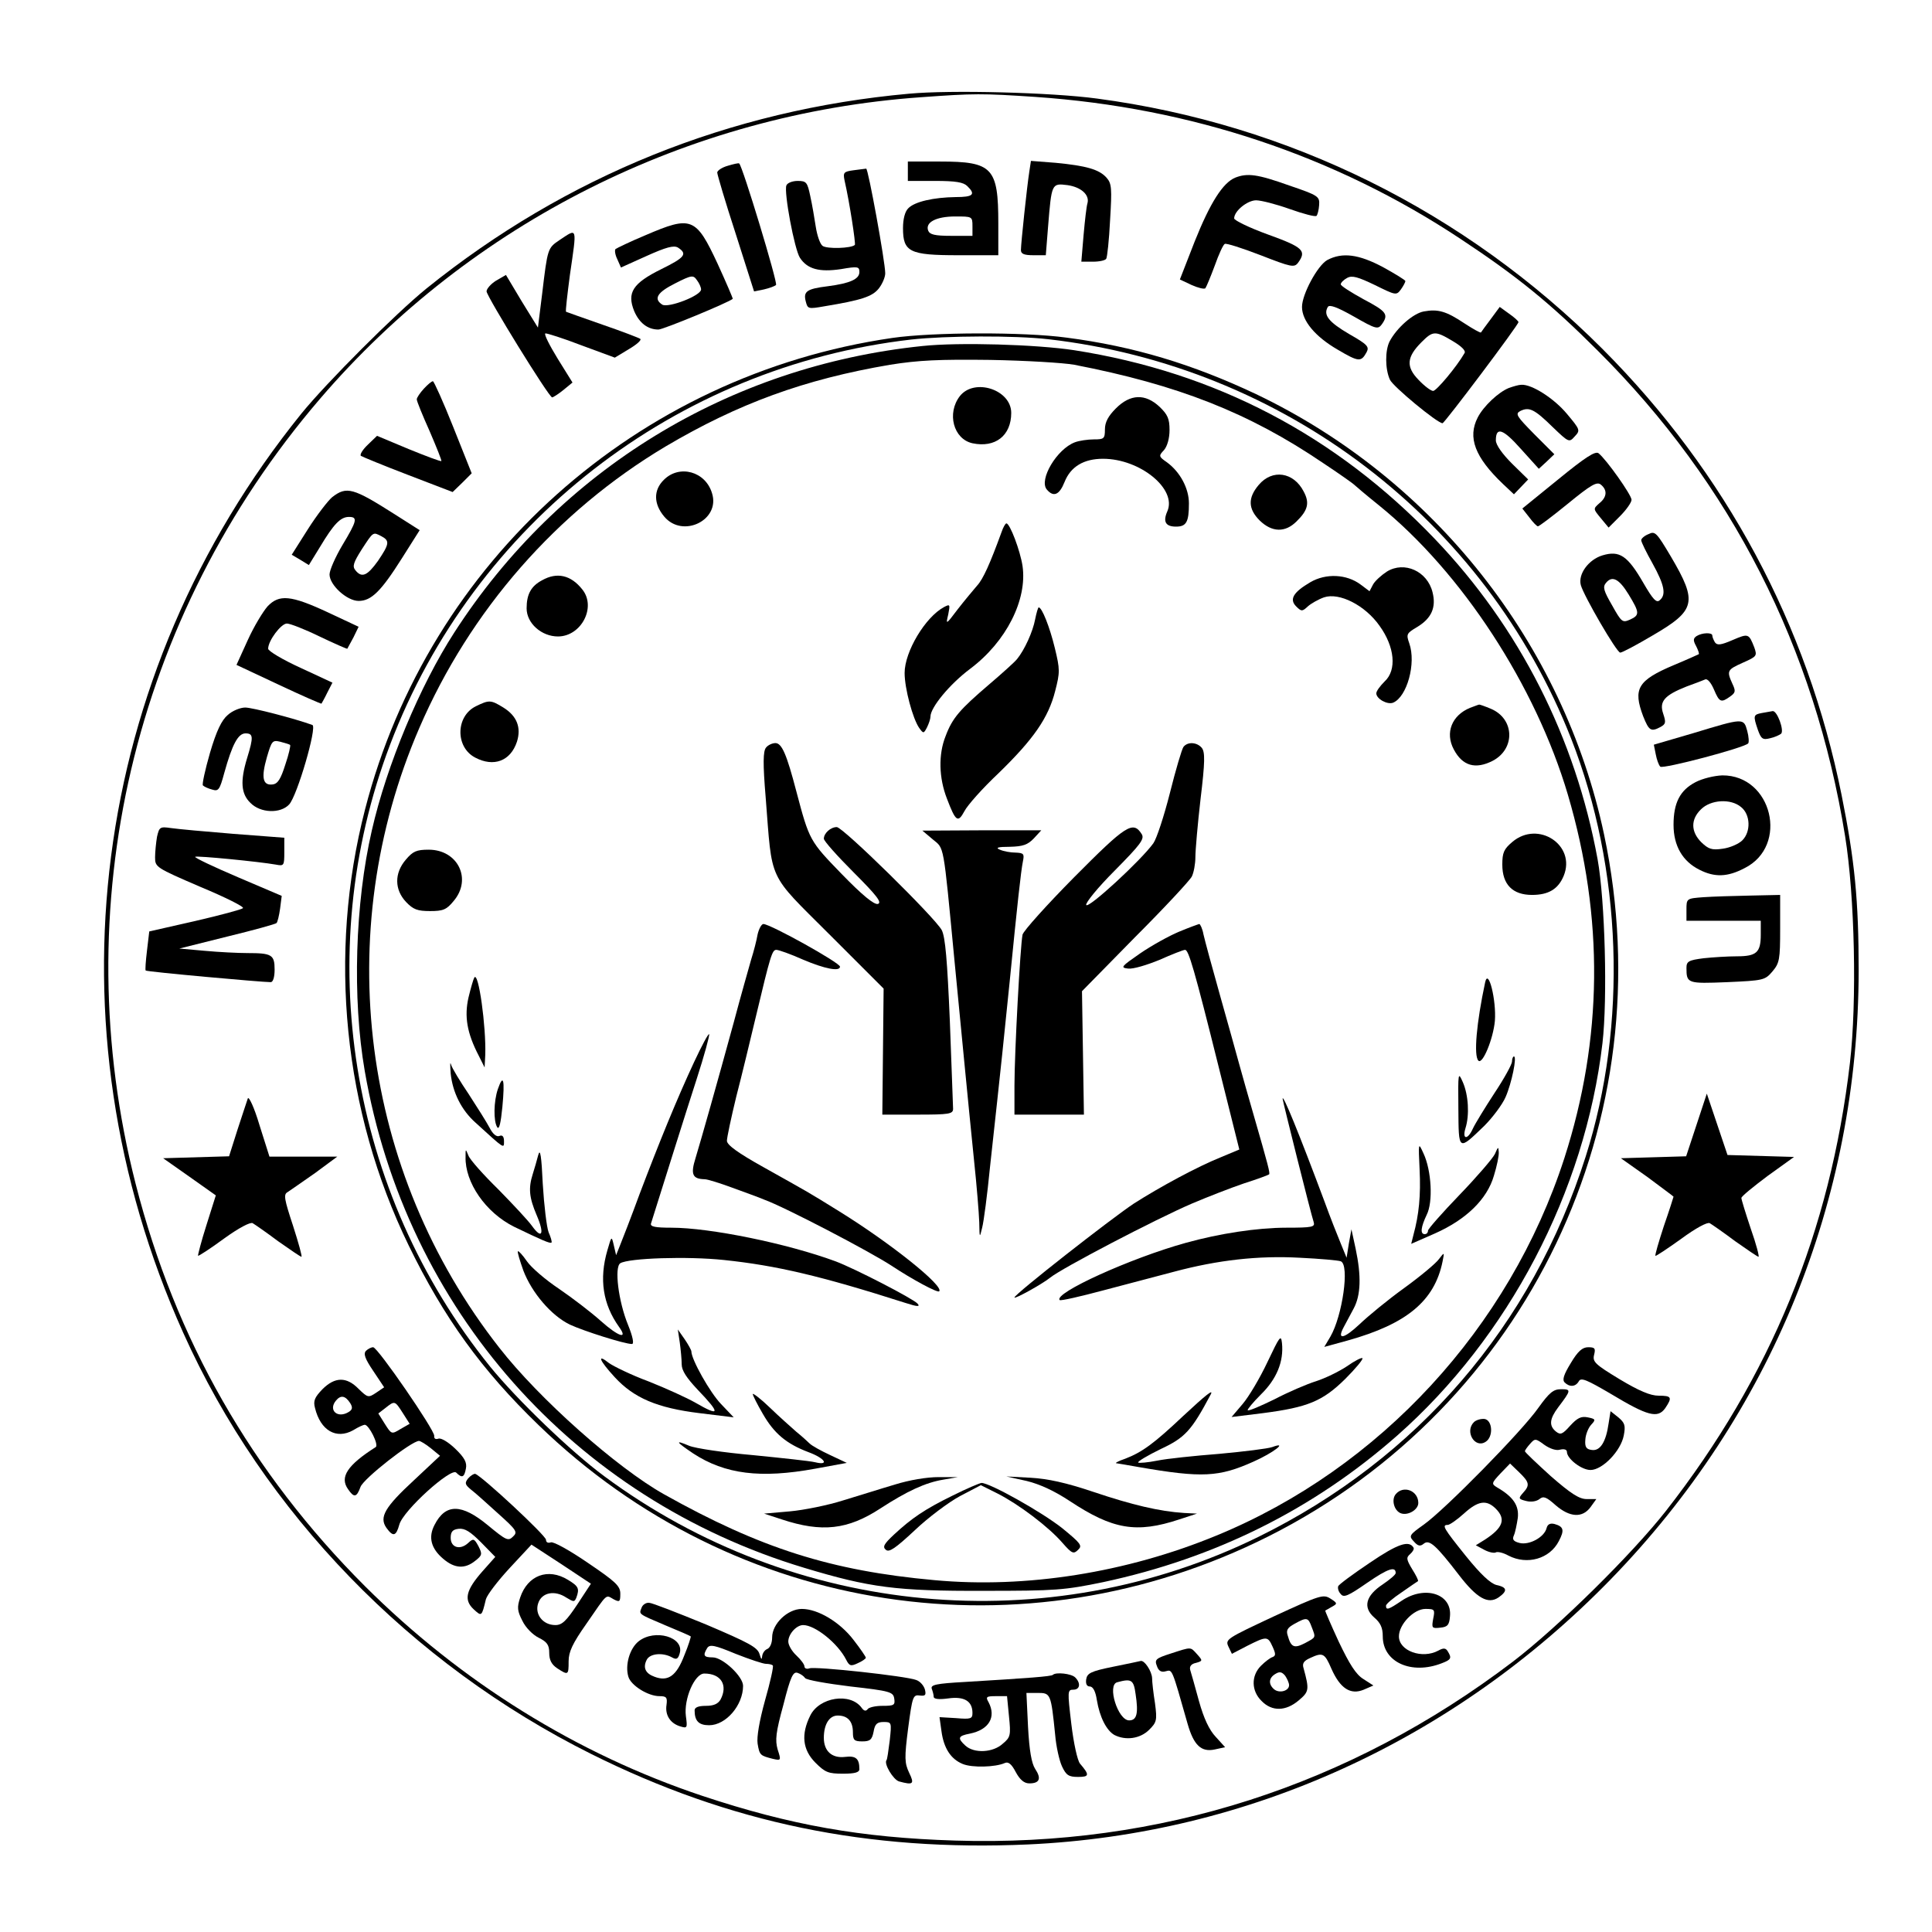 <?xml version="1.0" standalone="no"?>
<!DOCTYPE svg PUBLIC "-//W3C//DTD SVG 20010904//EN"
 "http://www.w3.org/TR/2001/REC-SVG-20010904/DTD/svg10.dtd">
<svg version="1.0" xmlns="http://www.w3.org/2000/svg"
 width="598pt" height="598pt" viewBox="0 0 598 598"
 preserveAspectRatio="xMidYMid meet">
<g transform="translate(0,598) scale(0.1,-0.1)"
fill="#000000" stroke="none">
<path d="M2814 5690 c-555 -50 -1062 -255 -1494 -603 -96 -78 -309 -291 -387
-387 -655 -811 -794 -1893 -366 -2845 250 -557 704 -1025 1263 -1304 429 -214
857 -302 1352 -280 680 31 1317 321 1803 820 497 511 767 1173 768 1884 0 218
-12 341 -53 545 -106 527 -358 997 -740 1380 -426 426 -970 696 -1565 775
-141 19 -452 27 -581 15z m391 -10 c481 -33 927 -182 1315 -439 177 -117 279
-200 425 -346 414 -412 672 -920 766 -1503 30 -186 37 -512 15 -702 -61 -521
-245 -971 -569 -1386 -105 -134 -335 -361 -474 -467 -506 -385 -1094 -574
-1727 -554 -292 9 -510 48 -781 138 -390 130 -748 353 -1045 649 -352 352
-587 764 -710 1245 -219 857 -8 1756 570 2430 467 545 1140 883 1860 934 166
12 189 12 355 1z"/>
<path d="M2253 5467 c-18 -5 -33 -15 -33 -21 0 -6 25 -91 57 -189 l57 -179 30
6 c17 4 34 10 38 14 6 6 -104 369 -114 376 -2 2 -18 -2 -35 -7z"/>
<path d="M2810 5450 l0 -30 84 0 c64 0 88 -4 100 -16 27 -26 18 -34 -36 -34
-68 -1 -127 -14 -147 -35 -10 -10 -16 -33 -16 -61 0 -74 20 -84 171 -84 l124
0 0 99 c0 172 -18 191 -180 191 l-100 0 0 -30z m200 -170 l0 -30 -65 0 c-52 0
-67 4 -72 16 -10 26 25 44 84 44 52 0 53 0 53 -30z"/>
<path d="M3186 5449 c-7 -44 -26 -223 -26 -243 0 -12 10 -16 39 -16 l38 0 7
88 c11 135 11 135 60 129 42 -6 69 -30 62 -56 -3 -9 -8 -53 -12 -98 l-7 -83
36 0 c20 0 38 4 41 9 3 4 9 58 12 120 6 98 5 113 -11 131 -23 26 -64 37 -157
46 l-77 6 -5 -33z"/>
<path d="M2642 5453 c-30 -4 -33 -7 -28 -31 16 -70 35 -196 32 -200 -11 -11
-87 -13 -100 -3 -8 6 -17 33 -21 59 -4 26 -11 68 -17 95 -9 43 -12 47 -39 47
-16 0 -32 -6 -35 -14 -8 -21 25 -198 42 -224 23 -35 60 -45 127 -35 52 9 57 8
57 -9 0 -22 -29 -35 -98 -44 -65 -8 -76 -16 -68 -47 6 -23 7 -24 58 -15 115
19 148 30 168 55 11 14 20 35 20 47 0 35 -53 326 -59 324 -3 0 -21 -3 -39 -5z"/>
<path d="M3823 5430 c-38 -16 -77 -77 -125 -197 l-46 -118 36 -17 c20 -9 40
-14 43 -10 3 4 16 35 29 70 12 34 26 65 31 67 4 3 54 -13 111 -35 95 -37 104
-39 116 -23 27 37 15 48 -93 87 -58 21 -105 44 -105 50 0 23 41 56 68 56 15 0
62 -12 104 -27 42 -15 80 -25 83 -21 3 3 7 18 8 33 2 27 -2 30 -93 61 -98 35
-129 39 -167 24z"/>
<path d="M1998 5252 c-48 -20 -89 -40 -93 -43 -3 -4 -1 -18 6 -32 l11 -25 80
36 c60 27 83 33 96 26 31 -20 22 -31 -51 -67 -89 -44 -107 -73 -84 -130 16
-37 42 -57 75 -57 15 0 218 84 230 95 1 1 -20 50 -47 109 -67 144 -81 149
-223 88z m172 -168 c0 -19 -101 -58 -120 -47 -28 18 -16 38 40 66 51 26 56 26
67 10 7 -9 13 -22 13 -29z"/>
<path d="M1732 5237 c-37 -25 -37 -25 -54 -167 l-13 -104 -50 81 -49 82 -31
-18 c-16 -10 -29 -25 -29 -33 2 -18 193 -328 203 -328 3 0 19 10 35 23 l28 23
-46 74 c-25 41 -43 76 -38 78 4 1 55 -15 112 -37 l103 -38 43 26 c24 14 40 28
36 32 -4 3 -56 23 -117 44 -60 21 -111 39 -113 40 -2 2 4 53 12 114 22 152 24
145 -32 108z"/>
<path d="M4108 5175 c-30 -17 -78 -106 -78 -145 0 -43 41 -92 110 -132 66 -39
73 -39 90 -8 9 17 2 24 -54 56 -63 37 -81 59 -66 84 5 8 28 0 81 -30 68 -39
74 -40 86 -24 22 31 15 40 -57 78 -38 21 -70 41 -70 46 0 5 9 14 20 20 15 8
33 3 85 -22 65 -32 67 -33 81 -14 8 11 14 23 14 26 0 3 -31 22 -69 43 -75 40
-126 47 -173 22z"/>
<path d="M4614 4992 c-15 -20 -29 -39 -30 -41 -2 -2 -25 11 -51 28 -57 38 -82
45 -126 37 -33 -6 -84 -51 -106 -93 -14 -28 -14 -85 1 -118 9 -21 147 -135
163 -135 6 0 235 304 235 313 0 3 -13 15 -29 26 l-29 21 -28 -38z m-117 -68
c27 -16 41 -30 36 -37 -24 -42 -87 -117 -97 -117 -7 0 -27 15 -45 34 -40 41
-37 71 9 117 35 35 42 36 97 3z"/>
<path d="M2762 4934 c-791 -115 -1434 -690 -1632 -1459 -116 -449 -67 -935
135 -1350 109 -224 226 -386 402 -556 608 -589 1502 -725 2260 -344 802 404
1225 1289 1038 2172 -125 591 -528 1101 -1077 1363 -197 93 -379 148 -587 175
-132 18 -415 17 -539 -1z m483 -4 c730 -84 1352 -559 1618 -1236 158 -403 175
-885 45 -1294 -166 -523 -521 -935 -1013 -1177 -653 -321 -1437 -248 -2025
188 -103 76 -270 237 -353 339 -436 540 -555 1279 -310 1924 260 686 884 1171
1613 1255 108 12 320 13 425 1z"/>
<path d="M2855 4909 c-599 -62 -1124 -383 -1449 -887 -106 -164 -209 -410
-255 -612 -52 -225 -61 -520 -22 -745 128 -738 646 -1323 1361 -1538 202 -61
285 -72 555 -71 223 0 249 2 370 27 346 74 650 225 909 453 345 304 582 755
636 1215 16 138 8 441 -15 569 -69 377 -242 718 -504 992 -307 321 -680 516
-1116 584 -118 18 -357 25 -470 13z m470 -58 c320 -62 540 -148 770 -304 50
-33 92 -63 95 -66 3 -3 38 -33 78 -65 257 -208 485 -558 585 -896 112 -380
108 -756 -11 -1125 -170 -525 -571 -960 -1077 -1168 -279 -115 -589 -164 -872
-138 -321 29 -540 99 -838 266 -146 82 -387 296 -510 454 -427 545 -522 1282
-247 1918 157 364 425 670 762 871 225 133 430 208 695 253 88 14 151 17 310
15 110 -2 227 -9 260 -15z"/>
<path d="M2971 4754 c-41 -53 -20 -133 39 -146 71 -15 120 24 120 94 0 72
-114 109 -159 52z"/>
<path d="M3454 4716 c-24 -24 -34 -43 -34 -65 0 -29 -3 -31 -34 -31 -19 0 -46
-4 -59 -9 -56 -21 -112 -116 -87 -146 21 -25 39 -17 55 23 19 48 60 72 119 72
115 0 230 -94 199 -163 -14 -32 -5 -47 27 -47 32 0 40 14 40 72 0 46 -27 97
-68 127 -26 18 -26 20 -9 38 10 12 17 36 17 62 0 35 -6 48 -31 72 -44 41 -90
40 -135 -5z"/>
<path d="M2055 4495 c-33 -32 -32 -75 1 -114 57 -68 174 -11 148 72 -20 68
-101 90 -149 42z"/>
<path d="M3896 4479 c-34 -40 -33 -74 3 -110 38 -37 79 -38 114 -3 36 35 41
58 22 93 -31 60 -97 70 -139 20z"/>
<path d="M3100 4333 c-35 -96 -57 -146 -76 -166 -11 -13 -38 -45 -59 -72 -37
-49 -38 -50 -30 -17 6 31 6 33 -13 23 -58 -31 -122 -138 -122 -204 0 -48 25
-141 45 -170 13 -18 14 -18 24 1 6 12 11 27 11 34 0 28 59 100 123 148 112 84
177 214 162 318 -7 47 -39 132 -50 132 -3 0 -10 -12 -15 -27z"/>
<path d="M4293 4211 c-17 -11 -37 -29 -43 -40 l-11 -21 -28 21 c-43 32 -107
35 -155 7 -53 -31 -66 -53 -44 -75 16 -16 19 -16 36 0 10 9 33 22 50 28 47 16
127 -24 172 -88 47 -65 54 -137 16 -172 -14 -14 -26 -30 -26 -37 0 -17 34 -36
52 -29 43 18 72 122 50 184 -10 28 -8 31 24 50 45 27 60 61 48 108 -16 65 -87
97 -141 64z"/>
<path d="M1678 4184 c-34 -18 -48 -43 -48 -87 0 -46 46 -87 97 -87 72 0 120
91 75 146 -35 44 -78 54 -124 28z"/>
<path d="M3204 4063 c-7 -38 -33 -95 -56 -123 -7 -9 -46 -44 -87 -79 -90 -77
-113 -103 -134 -159 -23 -57 -21 -130 4 -194 27 -71 34 -76 54 -39 9 18 56 71
106 118 108 105 154 171 175 254 15 58 15 67 -1 133 -16 66 -40 126 -50 126
-2 0 -7 -17 -11 -37z"/>
<path d="M1473 3794 c-63 -31 -64 -127 -2 -159 57 -30 109 -11 129 49 14 44 0
80 -42 106 -39 24 -44 24 -85 4z"/>
<path d="M4550 3789 c-56 -23 -78 -77 -50 -129 27 -51 67 -62 120 -35 71 37
68 130 -5 161 -19 8 -36 14 -37 13 -2 0 -14 -5 -28 -10z"/>
<path d="M2371 3666 c-9 -11 -10 -48 -1 -155 21 -265 4 -230 197 -423 l168
-168 -2 -195 -2 -195 110 0 c97 0 109 2 109 18 0 9 -5 131 -10 271 -8 189 -14
260 -25 282 -21 39 -306 319 -325 319 -19 0 -40 -19 -40 -36 0 -7 42 -54 93
-105 71 -71 88 -93 74 -97 -12 -2 -47 26 -112 93 -99 102 -100 104 -140 255
-30 115 -45 150 -65 150 -9 0 -23 -6 -29 -14z"/>
<path d="M3663 3668 c-5 -7 -24 -71 -42 -143 -18 -71 -41 -141 -51 -155 -38
-53 -203 -205 -208 -191 -2 7 36 54 89 107 79 80 92 97 83 112 -27 43 -49 28
-209 -133 -85 -86 -157 -166 -160 -178 -7 -34 -25 -366 -25 -467 l0 -90 108 0
107 0 -3 191 -3 191 164 167 c91 91 170 176 176 188 6 12 11 39 11 60 0 21 7
102 16 180 14 115 14 145 4 158 -15 18 -44 20 -57 3z"/>
<path d="M2887 3382 c36 -30 32 -6 67 -372 8 -85 22 -229 31 -320 9 -91 22
-227 30 -303 8 -75 15 -161 16 -190 1 -50 1 -50 9 -17 5 19 16 103 24 185 36
328 46 426 61 575 24 243 35 343 41 373 5 24 3 27 -23 28 -15 0 -37 4 -48 9
-15 6 -7 9 31 9 40 1 55 6 74 26 l23 25 -184 0 -184 -1 32 -27z"/>
<path d="M4681 3374 c-26 -22 -31 -33 -31 -70 0 -62 32 -94 92 -94 51 0 81 18
98 59 39 95 -79 173 -159 105z"/>
<path d="M1256 3319 c-36 -42 -35 -93 1 -131 22 -23 35 -28 74 -28 40 0 51 4
73 31 58 68 13 159 -77 159 -38 0 -49 -5 -71 -31z"/>
<path d="M2345 3088 c-3 -18 -12 -53 -20 -78 -7 -25 -32 -112 -54 -195 -52
-190 -99 -356 -118 -419 -16 -51 -10 -65 28 -66 9 0 47 -12 85 -26 38 -14 83
-30 99 -37 64 -23 328 -161 395 -205 62 -41 141 -84 147 -79 16 16 -150 149
-310 248 -100 62 -87 54 -235 137 -77 43 -112 68 -112 81 0 10 13 71 29 137
17 65 44 178 61 249 45 189 50 205 63 205 7 0 44 -13 82 -30 68 -29 115 -38
115 -22 0 12 -214 131 -237 132 -6 0 -14 -15 -18 -32z"/>
<path d="M3649 3096 c-31 -13 -85 -43 -120 -67 -59 -41 -62 -44 -37 -47 15 -2
58 11 97 27 38 17 74 31 79 31 11 0 28 -57 105 -366 l63 -252 -55 -23 c-75
-30 -191 -93 -271 -144 -71 -47 -370 -281 -370 -291 0 -6 85 41 110 61 35 29
328 182 440 230 47 20 119 48 160 62 41 13 76 26 78 28 4 3 -3 29 -48 185 -15
52 -35 122 -44 155 -9 33 -36 130 -60 215 -24 85 -47 170 -51 188 -3 17 -10
32 -13 32 -4 -1 -32 -11 -63 -24z"/>
<path d="M1468 2954 c-3 -5 -11 -33 -18 -62 -13 -58 -5 -109 32 -180 l18 -36
2 39 c3 87 -21 261 -34 239z"/>
<path d="M4597 2940 c-27 -126 -36 -228 -21 -243 13 -13 46 68 51 123 5 63
-20 165 -30 120z"/>
<path d="M2149 2694 c-55 -118 -109 -251 -169 -409 -26 -71 -54 -143 -61 -160
l-12 -30 -7 30 c-7 30 -7 30 -20 -15 -26 -89 -14 -167 36 -237 29 -40 -1 -31
-56 18 -30 27 -89 72 -130 100 -42 28 -86 66 -99 85 -13 19 -26 33 -28 31 -2
-3 6 -29 17 -60 26 -68 86 -139 144 -167 43 -20 169 -60 192 -60 7 0 3 22 -12
59 -30 73 -43 179 -24 191 26 16 208 22 321 10 162 -17 299 -49 562 -133 37
-12 46 -12 37 -2 -13 15 -195 109 -254 131 -149 55 -388 104 -508 104 -49 0
-66 3 -63 13 44 140 107 341 141 446 24 74 41 137 39 140 -3 2 -23 -36 -46
-85z"/>
<path d="M4680 2694 c0 -8 -24 -52 -54 -97 -30 -46 -60 -95 -67 -110 -16 -36
-34 -35 -23 1 13 41 9 103 -8 142 -15 34 -15 31 -14 -81 1 -133 -1 -132 80
-54 26 26 56 66 66 89 19 43 36 126 26 126 -3 0 -6 -7 -6 -16z"/>
<path d="M1395 2657 c6 -58 33 -113 77 -152 91 -83 88 -81 88 -57 0 14 -5 20
-14 16 -9 -4 -21 6 -31 26 -9 17 -38 63 -64 103 -27 40 -52 81 -55 92 -3 11
-3 -1 -1 -28z"/>
<path d="M1541 2609 c-13 -38 -14 -99 -2 -118 6 -9 11 12 16 63 8 85 3 104
-14 55z"/>
<path d="M3970 2579 c0 -6 88 -358 96 -381 5 -16 -3 -18 -84 -18 -90 0 -208
-18 -312 -47 -170 -47 -410 -156 -390 -177 3 -3 64 11 135 30 72 19 171 45
220 58 135 36 260 50 388 43 62 -3 119 -8 127 -11 28 -11 5 -169 -32 -233
l-19 -32 73 20 c182 51 268 122 293 244 6 30 6 30 -11 8 -9 -13 -57 -53 -108
-90 -50 -36 -112 -87 -138 -112 -48 -45 -71 -50 -49 -9 7 13 21 39 31 58 22
41 24 100 6 185 l-13 60 -8 -44 -7 -44 -18 44 c-10 24 -33 82 -50 129 -80 214
-130 336 -130 319z"/>
<path d="M4394 2360 c4 -80 -2 -140 -19 -202 l-7 -28 73 32 c97 43 162 106
183 179 9 29 16 62 15 73 -1 18 -2 17 -12 -6 -7 -14 -56 -71 -110 -127 -53
-55 -97 -105 -97 -110 0 -6 -4 -11 -10 -11 -15 0 -12 22 6 60 20 39 15 137
-10 190 -16 35 -16 35 -12 -50z"/>
<path d="M1666 2405 c-4 -16 -12 -43 -17 -59 -14 -44 -11 -73 12 -127 25 -58
17 -77 -14 -34 -12 17 -59 67 -104 113 -46 45 -88 92 -93 105 -9 22 -9 22 -9
-4 -2 -79 62 -172 150 -216 85 -41 112 -53 116 -49 2 2 -2 16 -9 32 -6 16 -14
83 -18 149 -4 87 -8 112 -14 90z"/>
<path d="M2104 1825 c3 -22 6 -52 6 -68 0 -19 15 -42 50 -79 71 -74 69 -84 -7
-40 -26 15 -92 45 -145 66 -54 20 -109 47 -123 57 -39 31 -30 8 18 -44 59 -64
131 -95 262 -111 l106 -13 -39 41 c-34 35 -92 138 -92 163 0 4 -10 22 -21 38
l-21 30 6 -40z"/>
<path d="M3923 1764 c-23 -49 -58 -108 -77 -130 l-34 -40 97 12 c139 18 185
37 255 106 32 32 56 61 53 64 -2 3 -24 -8 -48 -25 -24 -16 -67 -37 -95 -46
-29 -9 -87 -34 -129 -56 -43 -21 -80 -37 -83 -34 -2 2 16 24 41 49 48 47 71
101 65 159 -3 27 -7 21 -45 -59z"/>
<path d="M2330 1665 c0 -4 14 -32 31 -61 35 -61 73 -93 142 -119 51 -19 65
-42 20 -31 -16 4 -102 13 -192 22 -91 8 -179 21 -198 29 -45 19 -42 13 13 -24
98 -64 208 -78 377 -47 l98 18 -51 24 c-28 13 -57 29 -64 36 -7 7 -26 24 -42
37 -16 14 -53 47 -81 74 -29 28 -53 46 -53 42z"/>
<path d="M3662 1597 c-90 -85 -127 -112 -179 -132 -21 -7 -33 -14 -28 -14 6
-1 37 -6 70 -12 196 -34 248 -31 355 17 61 27 109 64 58 45 -14 -5 -88 -14
-164 -21 -77 -6 -163 -15 -192 -21 -30 -6 -56 -8 -59 -6 -3 3 29 22 70 42 75
35 95 57 154 168 11 20 -14 0 -85 -66z"/>
<path d="M2770 1385 c-41 -12 -113 -35 -160 -49 -47 -15 -121 -30 -165 -34
l-80 -7 55 -18 c124 -41 204 -32 305 34 83 54 140 80 194 89 l46 8 -60 0 c-36
0 -90 -9 -135 -23z"/>
<path d="M3178 1396 c41 -10 86 -31 133 -62 133 -88 206 -101 339 -57 l55 18
-40 2 c-77 5 -161 25 -280 65 -86 29 -142 41 -195 44 l-75 4 63 -14z"/>
<path d="M2949 1351 c-88 -43 -128 -71 -182 -121 -31 -29 -36 -38 -25 -47 10
-9 30 5 89 60 42 40 105 87 140 106 l65 34 52 -26 c65 -33 158 -103 201 -153
29 -33 34 -35 48 -21 14 13 8 20 -48 66 -64 51 -225 141 -251 141 -7 -1 -47
-18 -89 -39z"/>
<path d="M1312 4777 c-12 -13 -22 -28 -22 -33 0 -6 18 -50 40 -99 21 -49 38
-91 36 -92 -2 -2 -47 15 -101 37 l-98 41 -28 -27 c-16 -15 -26 -31 -22 -35 5
-3 70 -30 146 -59 l138 -53 30 29 29 29 -57 143 c-31 78 -60 142 -63 142 -4 0
-16 -10 -28 -23z"/>
<path d="M4670 4779 c-32 -13 -78 -56 -96 -91 -32 -62 -9 -123 78 -206 l34
-32 22 23 22 23 -50 49 c-30 30 -50 58 -50 72 0 43 22 36 77 -26 l56 -62 24
22 24 23 -62 62 c-55 56 -60 63 -43 72 27 13 43 6 100 -50 50 -48 51 -48 68
-29 18 19 17 21 -24 70 -40 48 -109 92 -141 90 -8 0 -25 -5 -39 -10z"/>
<path d="M4824 4497 l-112 -91 22 -28 c11 -15 23 -27 26 -27 3 -1 45 31 93 70
72 59 90 69 102 59 21 -17 19 -39 -5 -58 -19 -17 -19 -17 5 -46 l24 -29 35 35
c20 20 36 43 36 51 0 15 -78 125 -102 144 -10 8 -42 -13 -124 -80z"/>
<path d="M1028 4441 c-13 -11 -47 -55 -75 -99 l-50 -79 27 -16 26 -16 35 57
c42 70 63 92 89 92 28 0 25 -12 -20 -87 -22 -37 -40 -78 -40 -91 0 -33 54 -82
90 -82 39 0 69 29 134 132 l55 87 -77 49 c-129 82 -149 88 -194 53z m153 -121
c26 -14 24 -24 -11 -76 -33 -46 -50 -54 -70 -29 -10 12 -6 24 20 65 36 55 34
54 61 40z"/>
<path d="M5103 4327 c-13 -5 -23 -14 -23 -19 0 -6 16 -38 35 -72 37 -67 43
-97 22 -114 -10 -9 -21 3 -50 53 -49 85 -74 102 -127 86 -43 -13 -76 -58 -67
-92 9 -33 111 -209 122 -209 6 0 51 24 100 53 134 78 140 103 57 244 -44 74
-49 80 -69 70z m-62 -187 c34 -56 35 -64 4 -78 -23 -10 -26 -8 -55 44 -26 45
-30 57 -19 70 19 23 40 13 70 -36z"/>
<path d="M828 4103 c-14 -16 -42 -62 -61 -104 l-35 -77 130 -61 c72 -34 132
-60 133 -59 1 2 10 17 18 34 l16 31 -99 46 c-55 25 -100 52 -100 59 0 25 40
78 58 78 10 0 56 -18 101 -40 46 -22 85 -39 86 -38 1 2 10 18 19 35 l16 33
-96 45 c-114 53 -150 56 -186 18z"/>
<path d="M5251 4011 c-10 -7 -11 -13 -1 -31 6 -12 10 -23 8 -25 -2 -1 -37 -17
-78 -34 -111 -47 -126 -73 -94 -158 18 -45 24 -49 54 -33 16 9 17 14 8 41 -13
38 4 57 72 84 25 9 51 19 58 22 7 3 18 -10 27 -31 17 -40 22 -42 50 -22 17 12
18 17 7 40 -18 40 -16 43 33 65 43 19 44 21 35 47 -17 43 -18 44 -67 23 -37
-16 -48 -17 -55 -7 -4 7 -8 16 -8 21 0 10 -32 9 -49 -2z"/>
<path d="M705 3767 c-19 -16 -35 -49 -55 -117 -15 -52 -25 -98 -22 -101 4 -4
17 -10 29 -13 19 -6 23 -1 37 51 25 90 43 123 66 123 24 0 25 -11 5 -76 -22
-72 -19 -111 10 -139 31 -32 93 -34 120 -5 25 27 87 240 72 246 -55 20 -186
54 -208 54 -15 0 -40 -10 -54 -23z m193 -93 c2 -1 -4 -29 -15 -61 -14 -44 -23
-59 -39 -61 -31 -4 -36 21 -18 84 15 51 17 54 42 48 15 -4 29 -8 30 -10z"/>
<path d="M5453 3773 c-26 -5 -27 -8 -12 -52 10 -28 15 -32 38 -26 14 3 29 10
34 14 10 10 -12 71 -26 70 -7 -1 -22 -4 -34 -6z"/>
<path d="M5242 3711 l-123 -36 6 -30 c3 -16 9 -33 14 -38 8 -8 259 58 272 72
3 3 2 21 -3 39 -11 40 -11 40 -166 -7z"/>
<path d="M5248 3559 c-48 -25 -68 -64 -68 -132 0 -65 28 -113 80 -139 47 -24
87 -23 140 5 138 69 85 288 -69 287 -26 -1 -62 -10 -83 -21z m141 -77 c29 -23
31 -76 4 -103 -11 -11 -38 -23 -61 -26 -34 -5 -44 -1 -66 20 -33 33 -33 71 -1
102 30 30 92 34 124 7z"/>
<path d="M486 3390 c-3 -18 -6 -47 -6 -64 0 -30 3 -32 140 -91 77 -32 137 -62
132 -66 -4 -4 -71 -22 -149 -40 l-141 -32 -7 -59 c-4 -33 -6 -61 -4 -62 4 -4
359 -36 387 -36 7 0 12 15 12 39 0 46 -9 51 -84 51 -29 0 -89 3 -132 7 l-79 7
148 37 c82 20 151 39 153 42 3 3 8 23 11 45 l5 39 -136 58 c-75 32 -134 60
-132 63 5 4 198 -15 249 -24 26 -5 27 -4 27 39 l0 44 -157 12 c-87 7 -174 15
-194 18 -34 5 -36 3 -43 -27z"/>
<path d="M5273 3203 c-53 -4 -53 -4 -53 -39 l0 -34 115 0 115 0 0 -43 c0 -55
-13 -67 -74 -67 -28 0 -75 -3 -103 -6 -47 -6 -53 -10 -53 -30 0 -48 3 -49 126
-44 112 5 117 6 140 33 22 26 24 37 24 133 l0 104 -92 -2 c-51 -1 -117 -3
-145 -5z"/>
<path d="M767 2580 c-3 -8 -17 -52 -32 -97 l-26 -82 -102 -3 -102 -3 81 -57
82 -58 -29 -92 c-16 -50 -27 -93 -26 -95 2 -1 38 22 80 53 47 34 82 52 89 48
7 -4 43 -29 79 -56 37 -26 69 -48 72 -48 3 0 -9 43 -26 96 -27 82 -30 97 -17
104 8 5 46 32 85 59 l69 51 -105 0 -105 0 -31 98 c-16 54 -33 90 -36 82z"/>
<path d="M5251 2498 l-32 -97 -101 -3 -101 -3 82 -58 c44 -33 81 -60 81 -61 0
-1 -13 -42 -30 -91 -16 -49 -28 -90 -26 -92 1 -2 37 22 79 52 46 34 82 53 89
49 7 -4 43 -29 79 -56 37 -26 69 -48 72 -48 3 0 -7 39 -24 87 -16 48 -29 90
-29 95 0 5 37 35 81 68 l82 59 -103 3 -103 3 -32 95 -32 95 -32 -97z"/>
<path d="M1133 1799 c-9 -9 -3 -25 22 -62 l34 -51 -25 -17 c-24 -16 -26 -15
-54 12 -37 38 -73 38 -112 -1 -24 -25 -29 -36 -23 -58 17 -70 66 -98 118 -69
16 10 32 17 36 17 13 0 44 -62 34 -69 -88 -56 -112 -93 -86 -130 19 -28 27
-26 39 7 10 26 158 142 181 142 4 0 21 -10 37 -23 l28 -23 -80 -75 c-91 -84
-109 -115 -86 -148 21 -29 30 -26 40 10 12 44 160 177 176 161 18 -18 25 -15
30 12 4 19 -4 34 -33 62 -22 21 -44 34 -52 31 -9 -3 -14 0 -13 9 1 18 -175
274 -189 274 -6 0 -16 -5 -22 -11z m-49 -162 c8 -13 7 -20 -4 -27 -35 -22 -65
5 -40 35 15 18 29 15 44 -8z m163 -31 l21 -33 -28 -16 c-28 -17 -28 -17 -49
16 l-20 32 22 17 c29 23 29 23 54 -16z"/>
<path d="M4862 1761 c-22 -36 -27 -52 -19 -60 15 -15 34 -14 44 4 7 12 25 4
100 -40 113 -68 144 -76 167 -44 23 34 20 39 -20 39 -26 0 -61 15 -121 51 -76
46 -84 54 -79 75 5 20 3 24 -18 24 -18 0 -32 -12 -54 -49z"/>
<path d="M4762 1623 c-50 -72 -290 -316 -355 -362 -45 -32 -47 -35 -31 -52 13
-15 20 -16 31 -7 17 14 38 -5 108 -96 56 -73 91 -93 124 -70 28 20 26 31 -7
38 -19 5 -49 33 -95 90 -69 86 -75 96 -56 96 6 0 29 16 50 35 44 40 70 44 99
15 32 -32 22 -59 -33 -95 l-29 -18 26 -14 c15 -8 31 -11 36 -8 5 3 23 -1 39
-10 58 -30 128 -10 156 45 18 34 15 45 -14 53 -13 3 -21 -1 -24 -13 -7 -28
-53 -53 -83 -46 -20 5 -24 11 -18 24 4 9 9 34 12 54 4 38 -14 65 -64 94 -18
11 -18 13 10 43 l30 31 28 -27 c32 -31 34 -40 12 -64 -15 -17 -14 -19 10 -25
16 -4 32 -1 41 6 12 10 21 7 50 -19 44 -38 83 -40 108 -6 l18 25 -30 0 c-23 0
-49 17 -111 71 -44 40 -80 74 -80 77 0 3 7 13 16 23 15 17 17 17 44 -3 17 -12
37 -19 49 -15 13 3 21 0 21 -7 0 -21 45 -56 73 -56 37 0 94 59 103 107 6 31 3
39 -17 56 l-24 19 -6 -38 c-8 -57 -26 -86 -52 -82 -17 2 -22 9 -20 32 1 16 9
36 18 46 15 16 14 18 -11 23 -20 4 -32 -2 -54 -26 -24 -27 -30 -29 -44 -18
-22 18 -20 39 7 75 40 53 41 56 9 56 -24 0 -36 -10 -70 -57z"/>
<path d="M4562 1578 c-29 -29 3 -82 36 -61 25 15 22 67 -3 71 -11 1 -26 -3
-33 -10z"/>
<path d="M1449 1404 c-11 -14 -10 -19 8 -34 12 -9 50 -43 84 -74 58 -52 62
-58 47 -72 -15 -15 -21 -12 -78 35 -81 67 -131 68 -165 1 -20 -38 -11 -73 27
-105 35 -30 67 -32 99 -6 22 17 22 21 10 45 -13 24 -16 25 -32 10 -25 -23 -54
-14 -54 16 0 19 6 26 25 28 19 2 36 -9 69 -42 l44 -45 -40 -45 c-51 -58 -58
-88 -27 -117 25 -23 25 -23 38 31 4 14 37 57 74 97 l67 72 92 -60 92 -61 -42
-64 c-34 -51 -47 -64 -68 -64 -39 0 -65 34 -53 68 11 33 51 41 87 17 23 -14
25 -14 31 0 10 28 7 35 -26 55 -62 38 -125 14 -148 -55 -10 -30 -9 -41 7 -72
10 -21 32 -43 50 -52 26 -13 33 -22 33 -47 0 -22 7 -36 25 -48 34 -22 35 -21
35 22 0 29 12 55 55 116 67 97 59 90 84 76 19 -10 21 -8 21 17 0 24 -14 37
-101 96 -57 39 -106 66 -114 63 -9 -3 -15 0 -15 8 0 13 -198 197 -219 204 -4
1 -14 -5 -22 -14z"/>
<path d="M4320 1355 c-14 -17 -5 -51 16 -59 22 -8 54 11 54 32 0 38 -46 56
-70 27z"/>
<path d="M4240 1143 c-52 -35 -97 -68 -98 -73 -2 -6 1 -17 8 -24 9 -12 23 -6
82 35 64 44 88 52 88 30 0 -5 -18 -20 -40 -35 -53 -35 -62 -71 -27 -102 20
-17 27 -32 27 -59 0 -80 89 -120 183 -83 29 11 31 16 18 37 -6 10 -13 11 -29
2 -50 -27 -122 -1 -122 44 0 37 46 85 82 85 29 0 30 -2 24 -31 -5 -28 -4 -30
22 -27 22 2 28 8 30 35 7 70 -78 97 -150 48 -40 -27 -48 -30 -48 -15 0 5 21
23 48 41 26 18 49 34 51 35 2 2 -6 18 -18 37 -18 30 -19 36 -6 47 8 7 13 16
10 20 -14 23 -48 12 -135 -47z"/>
<path d="M3943 977 c-145 -68 -151 -71 -141 -93 l11 -23 48 25 c60 30 63 30
78 -3 10 -22 10 -28 0 -32 -7 -2 -23 -14 -36 -27 -31 -31 -30 -78 2 -109 32
-33 75 -32 115 2 32 27 33 33 15 99 -5 15 0 23 20 32 39 18 45 16 66 -33 27
-61 59 -82 100 -65 l30 13 -31 20 c-23 14 -43 46 -76 115 -24 52 -43 96 -42
97 2 1 11 6 21 12 17 9 17 11 -5 25 -22 14 -32 11 -175 -55z m117 -33 c13 -34
14 -31 -21 -50 -33 -17 -43 -13 -53 23 -6 17 -1 25 21 37 38 21 42 20 53 -10z
m-70 -180 c0 -18 -30 -26 -46 -13 -19 16 -17 36 4 48 13 8 20 6 30 -6 6 -9 12
-22 12 -29z"/>
<path d="M1986 1004 c-8 -21 -13 -18 74 -55 41 -17 76 -32 78 -34 1 -1 -7 -28
-20 -59 -24 -63 -50 -82 -92 -66 -28 10 -37 28 -24 53 10 19 49 23 78 7 14 -8
19 -5 24 13 14 50 -77 76 -127 37 -28 -22 -43 -74 -32 -110 8 -27 61 -60 96
-60 22 0 25 -4 22 -27 -5 -32 12 -58 44 -67 20 -6 21 -4 16 32 -7 53 27 132
57 132 52 0 74 -36 50 -81 -8 -13 -21 -19 -45 -19 -24 0 -35 -5 -35 -14 0 -33
13 -46 45 -46 52 0 105 62 105 122 0 29 -63 88 -94 88 -28 0 -31 6 -17 29 8
12 23 9 88 -18 43 -17 85 -31 94 -31 9 0 18 -2 21 -5 3 -3 -8 -52 -24 -108
-18 -65 -26 -114 -23 -134 6 -36 8 -37 47 -47 26 -6 26 -5 15 29 -8 29 -6 52
18 139 22 87 30 103 44 98 9 -3 19 -10 23 -16 4 -6 67 -17 140 -26 124 -14
133 -17 136 -38 3 -20 -1 -22 -37 -22 -22 0 -43 -5 -46 -11 -5 -6 -11 -5 -18
5 -35 48 -131 33 -159 -24 -29 -58 -24 -106 16 -146 30 -30 40 -34 85 -34 37
0 51 4 51 14 0 33 -11 42 -44 38 -41 -5 -66 18 -66 59 0 42 17 69 43 69 31 0
47 -18 47 -52 0 -24 4 -28 29 -28 24 0 30 5 35 30 4 24 11 30 31 30 25 0 25
-1 19 -57 -4 -32 -8 -60 -10 -61 -9 -11 21 -61 39 -66 44 -12 48 -8 31 27 -14
30 -15 45 -3 138 13 98 15 104 36 101 17 -2 20 1 16 18 -3 12 -15 26 -27 30
-30 12 -313 43 -331 36 -8 -3 -15 0 -15 6 0 6 -11 21 -25 34 -14 13 -25 32
-25 43 0 23 25 51 46 51 37 0 107 -56 133 -107 10 -20 15 -21 36 -11 14 6 25
14 25 17 0 3 -17 28 -38 55 -42 55 -110 96 -160 96 -44 0 -92 -46 -92 -88 0
-17 -6 -32 -15 -36 -8 -3 -15 -13 -16 -23 -1 -12 -3 -9 -8 7 -6 21 -32 35
-166 92 -88 36 -167 67 -176 67 -9 1 -20 -6 -23 -15z"/>
<path d="M3624 862 c-47 -15 -51 -19 -43 -39 5 -15 14 -20 27 -16 21 5 18 13
68 -163 19 -66 42 -88 84 -79 l32 7 -29 32 c-20 21 -37 57 -52 111 -12 44 -24
87 -27 96 -3 11 3 19 18 22 21 6 21 7 3 27 -21 23 -16 23 -81 2z"/>
<path d="M3445 821 c-69 -14 -80 -20 -83 -39 -2 -14 2 -22 11 -22 10 0 18 -15
22 -42 9 -54 30 -94 54 -108 35 -18 80 -12 108 16 23 23 25 29 18 82 -5 31 -9
66 -9 78 -1 21 -23 55 -35 53 -3 -1 -42 -9 -86 -18z m70 -85 c9 -59 4 -81 -20
-81 -35 0 -69 110 -37 118 44 12 51 8 57 -37z"/>
<path d="M3259 796 c-5 -5 -73 -10 -272 -22 -90 -5 -107 -9 -103 -21 3 -8 6
-19 6 -25 0 -7 16 -9 45 -5 49 7 75 -8 75 -45 0 -18 -5 -20 -51 -16 l-51 3 6
-43 c7 -53 29 -87 66 -102 29 -12 101 -10 130 3 11 5 21 -3 34 -28 13 -24 26
-35 42 -35 32 0 38 15 18 45 -11 17 -18 56 -22 130 l-5 105 35 0 c40 0 41 -2
54 -130 3 -36 13 -80 21 -97 13 -28 21 -33 50 -33 35 0 36 6 6 41 -8 9 -20 64
-27 123 -12 101 -12 106 6 106 21 0 24 20 6 38 -12 12 -60 17 -69 8z m-136
-128 c6 -59 5 -65 -19 -85 -30 -28 -89 -31 -116 -6 -25 23 -23 30 14 37 59 12
82 51 58 97 -10 17 -7 19 23 19 l34 0 6 -62z"/>
</g>
</svg>
